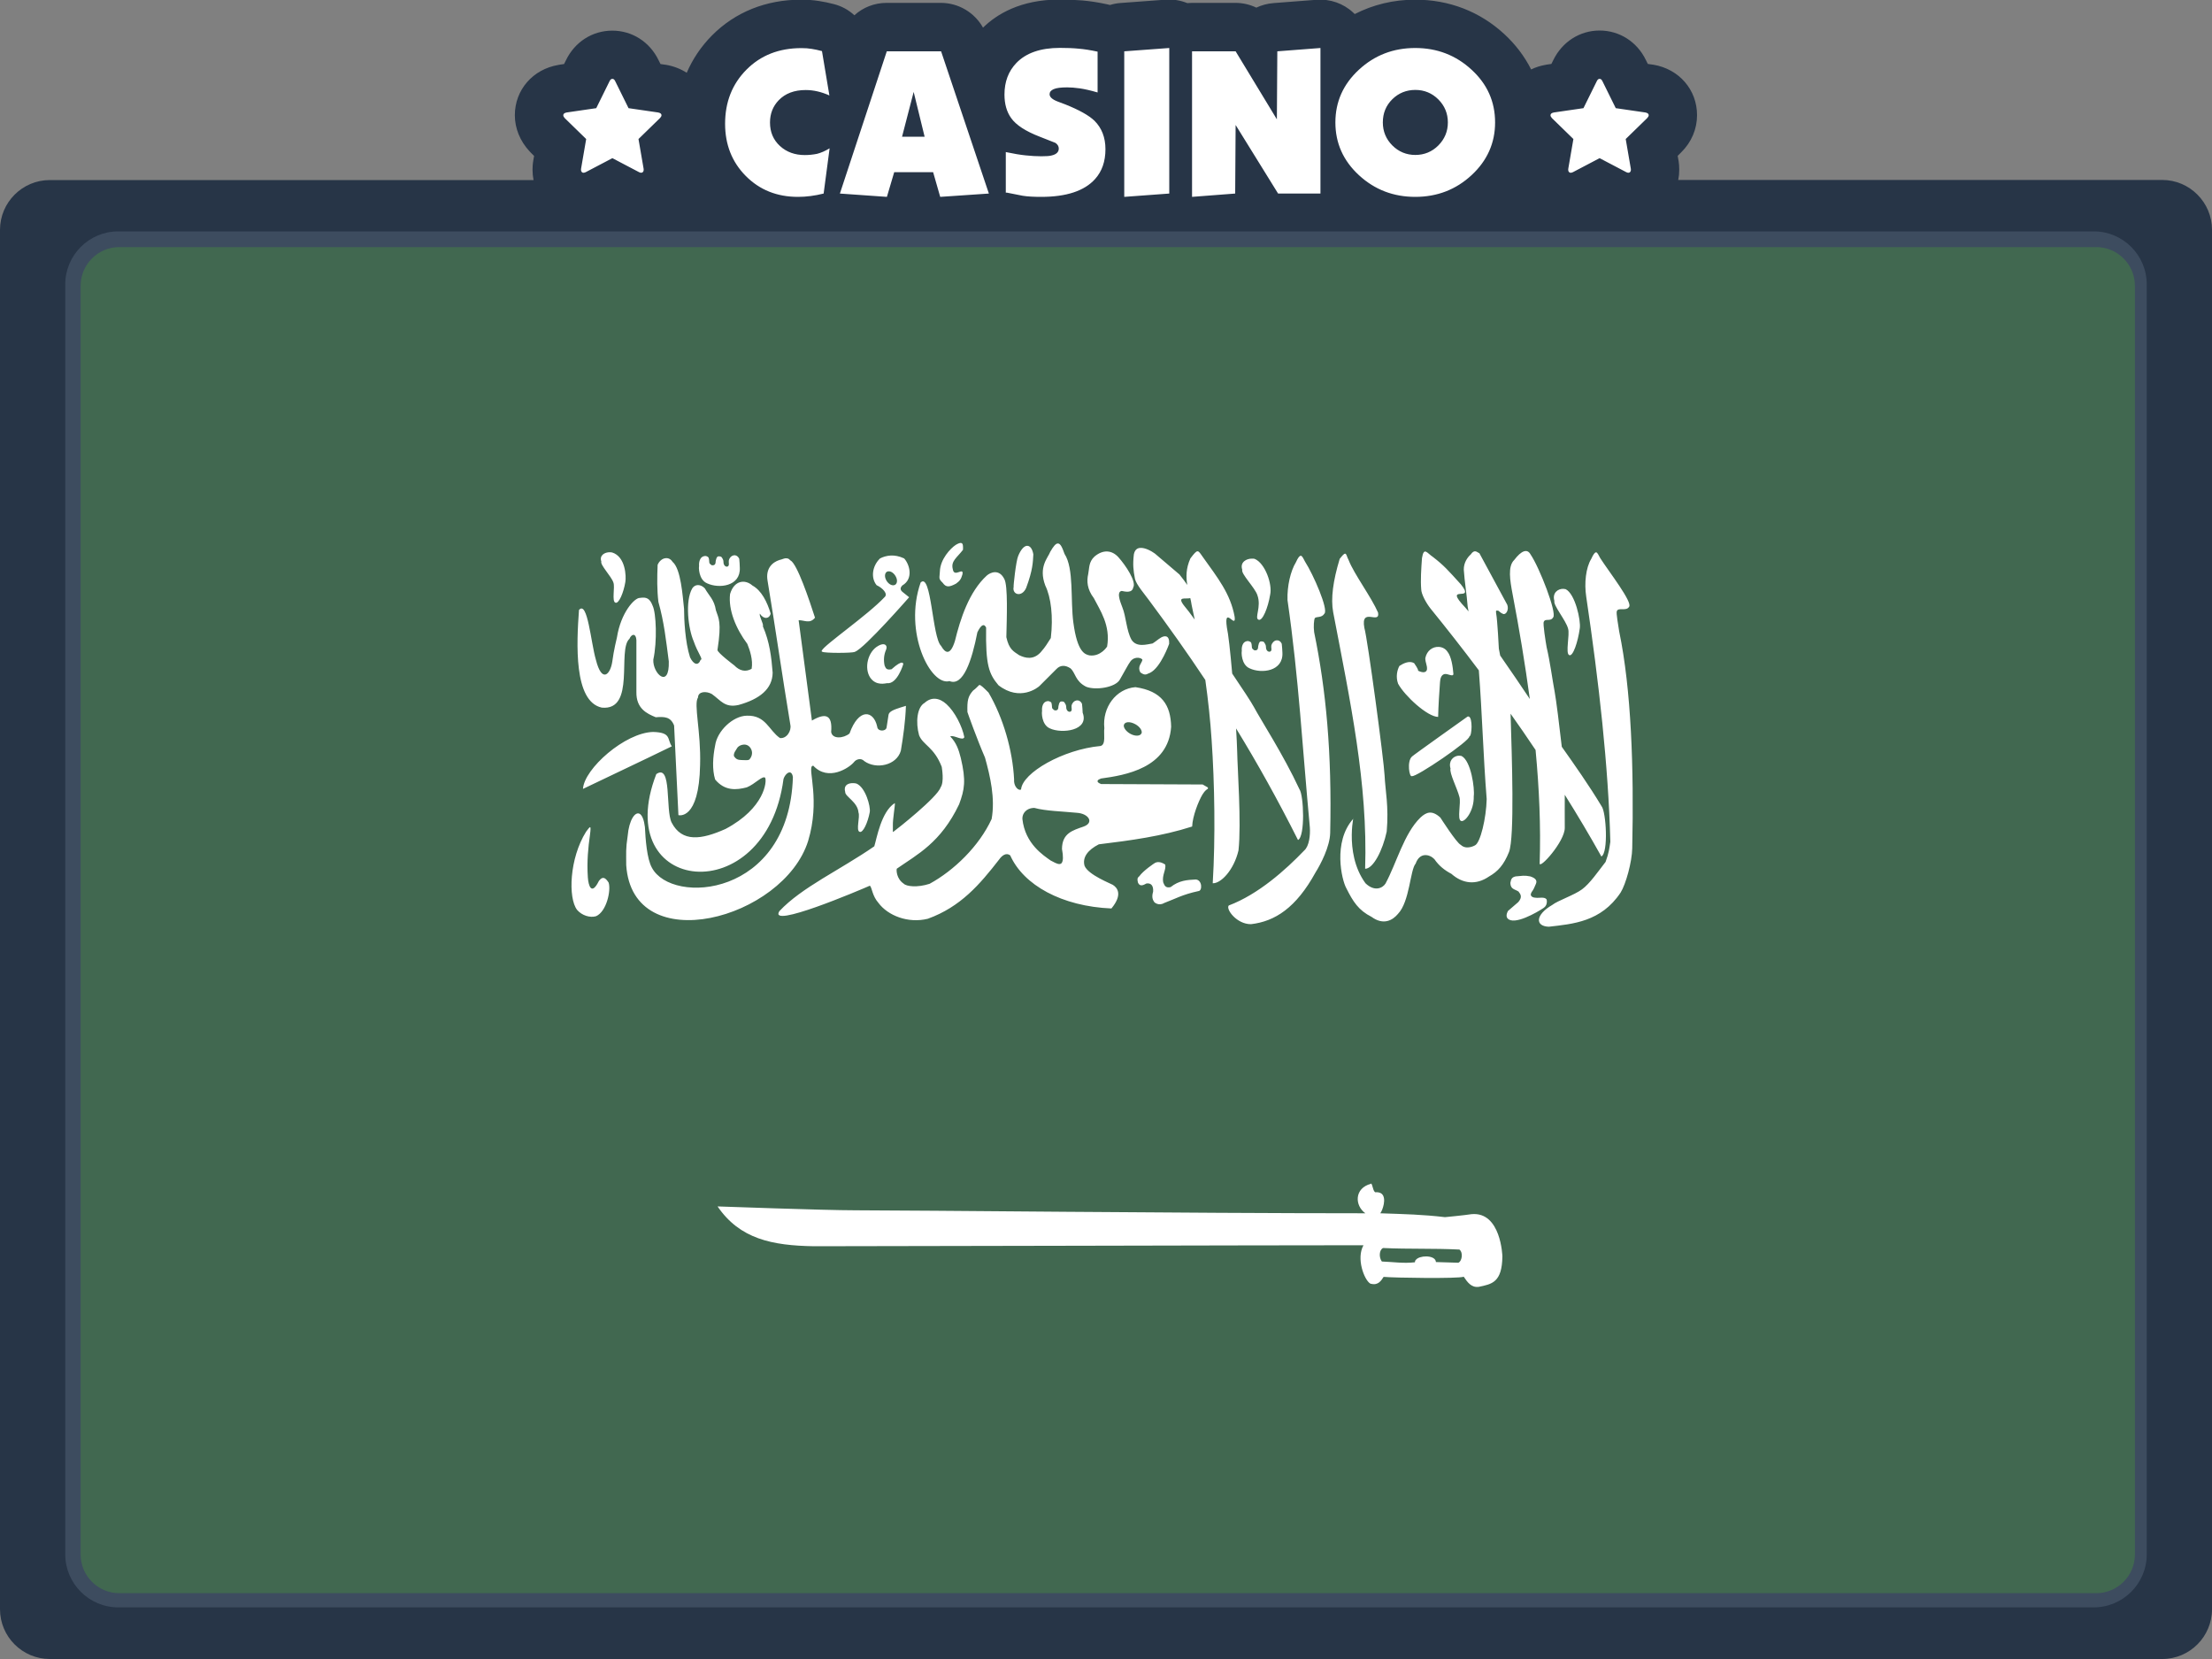 <?xml version="1.0" encoding="utf-8"?>
<!-- Generator: Adobe Illustrator 22.1.0, SVG Export Plug-In . SVG Version: 6.00 Build 0)  -->
<svg version="1.1" xmlns="http://www.w3.org/2000/svg" xmlns:xlink="http://www.w3.org/1999/xlink" x="0px" y="0px"
	 viewBox="0 0 2000 1500" style="enable-background:new 0 0 2000 1500;" xml:space="preserve">
<rect x="0" y="0" width="2000" height="1500" fill="#808080" stroke="none"/>
<style type="text/css">
	.st0{fill:#273547;}
	.st1{fill:#3D4C5F;}
	.st2{fill:#FFFFFF;}
	.st3{clip-path:url(#mask_1_);}
	.st4{fill:#416850;}
</style>
<g id="background">
	<path id="bg" class="st0" d="M1955,162.7h-437.6c0.6-3,0.9-6.1,0.9-9.3c0-2.8-0.2-5.5-0.6-8.1c0-0.1,0-0.2-0.1-0.3l-0.7-4.1
		l2.9-2.9c0.1-0.1,0.3-0.3,0.4-0.4c9.2-9.1,14.2-21,14.2-33.5c0-22.9-16.2-41.7-39.5-45.6c-0.3,0-0.6-0.1-0.9-0.1l-4.1-0.6l-1.7-3.4
		c-8-16.6-23.9-26.8-41.9-26.8s-33.9,10.3-41.9,26.8l-1.7,3.4l-4.1,0.6c-0.3,0-0.6,0.1-1,0.2c-4.7,0.8-9.2,2.2-13.2,4.2
		c-5.9-11.7-14-22.5-24.3-32c-22.1-20.4-49.9-31.1-80.5-31.1c-19.6,0-38.1,4.5-54.7,13c-0.5-0.5-1-1-1.5-1.4
		c-8.9-8.3-20.9-12.4-33-11.5l-39,3c-5.5,0.4-10.8,1.9-15.5,4.1c-5.8-2.8-12.2-4.3-18.8-4.3h-39.4c-1.4,0-2.8,0.1-4.2,0.2
		c-6.2-2.5-12.9-3.6-19.6-3.1l-40.7,3c-3.3,0.2-6.6,0.9-9.6,1.8c-0.8-0.2-1.7-0.4-2.5-0.6c-8.3-1.8-15.6-2.9-22.5-3.5
		c-6.2-0.5-13.2-0.8-20.7-0.8c-35.3,0-56.9,13.4-69.1,25.4c-7.6-13.6-22.1-22.4-38.1-22.4h-49.1c-11,0-21.3,4.1-29.1,11.2
		c-5.2-4.8-11.5-8.3-18.6-10.1c-4.7-1.2-9.3-2.2-13.5-2.8c-5-0.8-10.4-1.2-16-1.2c-31.8,0-59.7,11.2-80.7,32.4
		c-9.8,9.9-17.4,21.2-22.8,33.7c-5.4-3.5-11.8-6-18.7-7.2c-0.3,0-0.6-0.1-0.9-0.1l-4.1-0.6l-1.7-3.4c-8-16.6-23.9-26.8-41.9-26.8
		c-18,0-33.9,10.2-41.9,26.8l-1.7,3.4l-4.1,0.6c-0.3,0-0.6,0.1-1,0.2c-23.2,3.9-39.4,22.6-39.4,45.5c0,11.8,4.7,23.3,13.1,32.4
		c0.5,0.5,1,1,1.4,1.5l2.9,2.9l-0.7,4c-0.1,0.7-0.2,1.3-0.3,2c-0.2,1.2-0.4,3.5-0.4,6.5c0,3.2,0.3,6.3,0.9,9.3H45
		c-24.8,0-45,20.2-45,45V1455c0,24.8,20.2,45,45,45h1910c24.8,0,45-20.2,45-45V207.7C2000,183,1979.8,162.7,1955,162.7z"/>
	<path id="frame" class="st1" d="M1893.1,209.2H106.9c-26.4,0-47.9,21.5-47.9,47.9v1148.3c0,26.4,21.5,47.9,47.9,47.9h1786.2
		c26.4,0,47.9-21.5,47.9-47.9V257.1C1941,230.7,1919.5,209.2,1893.1,209.2z"/>
	<path id="casino" class="st2" d="M750.1,134.1l-5.4,40.9c-8,2-15.7,3-23.2,3c-19,0-34.7-6.3-47.2-18.9
		c-12.5-12.6-18.7-28.4-18.7-47.2c0-19.6,6.4-35.9,19.3-48.9c12.9-13,29.4-19.5,49.7-19.5c3.4,0,6.5,0.2,9.3,0.7
		c2.8,0.4,5.9,1.1,9.3,2l6.7,40.1c-7.1-3.2-14.2-4.9-21.4-4.9c-10.4,0-18.5,3.1-24.4,9.2c-5.2,5.4-7.9,12.1-7.9,20.2
		c0,8.6,3,15.7,9,21.2c6,5.5,13.5,8.2,22.5,8.2c3.7,0,7.4-0.4,11-1.1C742.2,138.2,746,136.6,750.1,134.1z M894.1,175l-44,3
		l-6.4-22.3h-35.2l-6.6,22.3l-42.5-3l42.4-128.6h49.1L894.1,175z M836,123.6l-9.9-40.5l-10.5,40.5H836z M999.5,134.9
		c0,11-3.1,20-9.4,27c-9.6,10.7-25.9,16.1-48.7,16.1c-6.7,0-12.3-0.3-16.7-1c-5.9-1.2-10.6-2.1-14.2-2.8h-1.1v-36.7
		c7.1,1.5,13.1,2.5,18.1,3c4.9,0.5,9.6,0.8,14,0.8c4.4,0,7.6-0.2,9.6-0.8c4.1-1,6.2-3.1,6.2-6.2c0-2-1-3.7-3-5.1
		c-0.1-0.1-4.9-2-14.2-5.6c-12.7-4.9-21.4-10.5-25.9-16.9c-4-5.6-6-12.7-6-21.2c0-11.6,3.6-21.1,10.7-28.5
		c8.7-9.1,21.9-13.7,39.4-13.7c6.2,0,11.9,0.2,16.9,0.7c5,0.4,10.7,1.3,17.2,2.7v36.9c-6.5-1.9-11.9-3.1-16.1-3.7
		c-4.2-0.6-8.1-0.9-11.4-0.9c-5.6,0-9.7,0.5-12.2,1.6c-2.5,1.1-3.7,2.6-3.7,4.6c0,2.5,2.4,4.7,7.3,6.6c2.2,0.9,4.6,1.8,6.9,2.6
		c12.5,5,21.3,9.9,26.4,14.8C996.1,115.7,999.5,124.2,999.5,134.9z M1057.2,175l-40.7,3V46.4l40.7-3V175z M1193.8,175h-38.2
		l-38.4-62l-0.4,62l-39,3V46.4h39.4l37.3,61.5l0.4-61.5l39-3V175z M1351.8,110.7c0,18.6-7.1,34.5-21.2,47.6
		c-14.1,13.1-31.1,19.7-51,19.7c-19.7,0-36.7-6.5-50.9-19.6c-14.2-13.1-21.3-29-21.3-47.7c0-18.7,7.1-34.6,21.3-47.7
		c14.2-13.1,31.1-19.6,50.9-19.6c19.7,0,36.7,6.5,50.9,19.6C1344.7,76,1351.8,91.9,1351.8,110.7z M1309.1,110.7
		c0-8.1-2.9-15.1-8.6-20.8c-5.7-5.7-12.7-8.6-20.8-8.6c-8.1,0-15.1,2.8-20.8,8.4c-5.7,5.6-8.6,12.6-8.6,21c0,8.1,2.9,15.1,8.6,20.8
		c5.7,5.7,12.7,8.6,20.8,8.6c8.1,0,15.1-2.9,20.8-8.6C1306.2,125.7,1309.1,118.8,1309.1,110.7z M1490.7,104.2c0,0.8-0.5,1.6-1.4,2.6
		l-19.4,18.9l4.6,26.7c0,0.3,0.1,0.6,0.1,1.1c0,0.8-0.2,1.4-0.6,1.9c-0.4,0.5-0.9,0.8-1.6,0.8c-0.7,0-1.4-0.2-2.1-0.6l-24-12.6
		l-24,12.6c-0.8,0.4-1.5,0.6-2.1,0.6c-0.8,0-1.3-0.3-1.7-0.8c-0.4-0.5-0.6-1.1-0.6-1.9c0-0.2,0-0.6,0.1-1.1l4.6-26.7l-19.4-18.9
		c-0.9-1-1.3-1.8-1.3-2.6c0-1.3,1-2.1,3-2.5l26.8-3.9l12-24.3c0.7-1.5,1.5-2.2,2.6-2.2c1.1,0,1.9,0.7,2.6,2.2l12,24.3l26.8,3.9
		C1489.7,102.1,1490.7,102.9,1490.7,104.2z M598.1,104.2c0,0.8-0.5,1.6-1.4,2.6l-19.4,18.9l4.6,26.7c0,0.3,0.1,0.6,0.1,1.1
		c0,0.8-0.2,1.4-0.6,1.9c-0.4,0.5-0.9,0.8-1.6,0.8c-0.7,0-1.4-0.2-2.1-0.6l-24-12.6l-24,12.6c-0.8,0.4-1.5,0.6-2.1,0.6
		c-0.8,0-1.3-0.3-1.7-0.8c-0.4-0.5-0.6-1.1-0.6-1.9c0-0.2,0-0.6,0.1-1.1l4.6-26.7l-19.4-18.9c-0.9-1-1.3-1.8-1.3-2.6
		c0-1.3,1-2.1,3-2.5l26.8-3.9l12-24.3c0.7-1.5,1.5-2.2,2.6-2.2c1.1,0,1.9,0.7,2.6,2.2l12,24.3l26.8,3.9
		C597.1,102.1,598.1,102.9,598.1,104.2z"/>
</g>
<g id="border">
	<g>
		<defs>
			<path id="mask" d="M1895.3,1440.5H107.9c-19.3,0-35-15.7-35-35V258.4c0-19.3,15.7-35,35-35h1787.4c19.3,0,35,15.7,35,35v1147.1
				C1930.3,1424.8,1914.6,1440.5,1895.3,1440.5z"/>
		</defs>
		<clipPath id="mask_1_">
			<use xlink:href="#mask"  style="overflow:visible;"/>
		</clipPath>
		<g id="saudi" class="st3">
			<rect x="37.9" y="187.4" class="st4" width="1927.3" height="1284.9"/>
			<path class="st2" d="M868.7,490.9c-1,0-2.5,0.5-4.6,1.8c-4.7,3.1-14,12.9-14.3,24c-0.3,6.3-1.5,6.3,2.6,10.3c3,4.3,6,3.9,12,0.7
				c3.5-2.5,4.6-4.2,5.8-8.4c1.4-7.2-7.5,3.4-8.7-4.6c-2-7.4,3.7-10.4,9.2-17.6C870.8,493.7,870.9,491,868.7,490.9L868.7,490.9z
				 M956.2,491.4c-1.7,0.2-3.7,2.4-6.6,7.5c-2,5.4-10.9,13.6-4.5,30.5c5.2,10.7,7.3,28.1,5,47.5c-3.6,5.5-4.4,7.4-9.2,12.9
				c-6.6,7.1-13.8,5.3-19.4,2.6c-5.2-3.5-9.2-5.3-11.6-16.3c0.4-17.6,1.5-46.4-1.8-52.5c-4.7-9.5-12.6-6.1-15.9-3.2
				c-16.1,14.7-24,39.5-28.8,59.2c-4.5,14.4-9.2,10.2-12.5,4.4c-8.1-7.6-8.7-67-18.5-57.3c-15.7,44.8,9,93.9,26.1,89.1
				c12.3,5.1,20.2-18.4,25.2-44.1c3.5-7.2,6.1-8,7.9-4.3c-0.5,34.2,2.5,41.8,11.2,52.2c19.6,15.1,35.8,1.9,37.1,0.6
				c1.3-1.3,15.3-15.3,15.3-15.3c3.4-3.6,7.9-3.8,12.7-0.6c4.7,4.2,4.1,11.5,14.1,16.6c8.4,3.4,26.4,0.8,30.5-6.4
				c5.6-9.6,7-12.9,9.6-16.5c4-5.3,10.8-3,10.8-1.3c-0.6,3-4.7,5.9-1.9,11.2c4.8,3.6,5.9,1.3,8.7,0.5c9.9-4.8,17.4-26.3,17.4-26.3
				c0.4-8.1-4.1-7.4-7.1-5.8c-3.8,2.3-4.1,3.1-7.9,5.5c-4.9,0.7-14.3,3.9-19-3.3c-4.8-8.7-4.8-20.8-8.4-29.6
				c0-0.6-6.4-13.8-0.5-14.6c3,0.6,9.4,2.2,10.4-3.1c3.1-5.2-6.7-19.9-13.4-27.4c-5.8-6.4-13.8-7.2-21.6-0.6
				c-5.4,5-4.6,10.6-5.7,15.9c-1.4,6.1-1.1,13.6,5.1,21.7c5.4,10.7,15.3,24.5,12,43.8c0,0-5.7,9.2-15.8,8
				c-4.2-0.9-11.1-2.7-14.7-29.6c-2.8-20.4,0.7-48.9-8-62.2C960.7,495.9,959,491,956.2,491.4L956.2,491.4z M928.5,493.5
				c-2.6,0.2-5.5,3.3-7.9,9.2c-2,4.5-4.5,27.9-4.1,27.9c-1.6,7,7.3,9.9,11.3,1c6.1-16.4,6.1-23.4,6.5-30.4
				C933.4,495.9,931.1,493.3,928.5,493.5L928.5,493.5z M1030.8,495.4c-2.7,0.2-4.8,1.8-5.6,5.8c-1.1,9.3-0.5,14.4,1,22.2
				c1.2,5.2,8.7,13.8,12.4,18.9c17.7,23.8,34.8,47.8,51.2,72.5c2.6,18.4,4.5,36.4,5.7,54.3c2.7,39.3,3.5,88.2,1,129.5
				c7.4,0.3,19.1-11.9,23.3-29.7c2.7-24.7-1-75-1.2-89.5c-0.2-6-0.5-13.3-1-20.8c19.2,31.3,37.7,64.5,56,100.9
				c6.6-3.2,5.2-40.6,1.3-45.9c-14.6-31.4-34.8-62.4-41.2-74.4c-2.3-4.3-10.2-16.3-19.6-30.2c-1.7-19.8-3.6-36.5-4.8-41.6
				c-3-20.9,8.6,2.4,7-9.8c-3.8-20.9-15.3-35.1-28.9-54.2c-4.4-6.2-4.3-7.5-11.1,1.5c-4.1,9.2-4,16.8-2.8,24c-1.8-2.6-4-5.7-7.1-9.5
				c-11.8-10.1-12.5-10.6-22.2-18.9C1041.2,498.3,1035.3,495,1030.8,495.4L1030.8,495.4z M1334.1,498.5c-1.3-0.2-2.7,0.4-4.3,2.8
				c-3.1,2.7-6.4,7.6-6.3,13.8c0.7,11,2.7,22.3,3.5,33.3c0.3,1.5,0.5,2.9,0.8,4.4c-1.2-1.5-2.2-2.7-2.8-3.3
				c-21.5-22.6,9.9-3.7-4.1-21.1c-11.8-13-15.3-17.1-25.4-24.9c-5.1-3.3-8.1-9.5-9.8,1.1c-0.7,9.4-1.4,20.2-0.7,28.1
				c0,4.4,4.5,12.6,8.4,17.5c14.3,17.6,29,36.3,43.7,55.9c3.1,39.9,3.9,76.4,7.1,116.4c-0.4,17.1-5.7,39.8-10.7,41.9
				c0,0-7.6,4.4-12.7-0.5c-3.7-1.5-18.5-24.7-18.5-24.7c-7.6-6.9-12.6-5-18,0c-14.8,14.3-21.6,41.2-31.6,59.7
				c-2.6,4.1-9.9,7.6-18.1-0.3c-20.7-28.3-8.6-68.5-11.2-58.1c-18.4,20.8-10.3,55.2-6.1,62.6c6.1,12.2,11,19.9,22.8,25.9
				c10.8,7.9,19.1,3,23.8-2.6c10.8-11.2,11-39.9,16.1-45.6c3.6-10.4,12.5-8.6,16.9-4c4.2,6.1,9.2,10,15.4,13.3
				c10.1,8.9,22.2,10.5,34,2.4c8.1-4.6,13.4-10.5,18.1-22.2c5.1-13.6,2.6-85.2,1.4-125c7.6,10.7,15.2,21.7,22.6,32.8
				c3.3,34.9,4.8,69.3,3.7,102.3c-0.8,6.6,22.9-19.6,22.7-32c-0.1-10.8,0-20.7,0-29.8c11.5,18.3,22.6,37,33.1,55.8
				c6.5-3.4,4.3-40.3,0.2-45.4c-11-18.4-25.1-38.4-36-53.8c-2.2-19.5-5.1-42.4-6.4-49.5c-2.1-11-4.2-27.5-7.3-40.5
				c-0.9-5.1-3.5-21.3-2.6-22.9c1.3-3.6,6.1,0.1,8.5-4.1c3.6-3.9-12.4-45.2-20.5-57c-2.9-5.3-8.2-3.5-14.7,5.1
				c-6,5.7-3.8,18.6-1.5,30.8c6,31.3,11.3,63.1,15.6,94.9c-7.8-11.7-17.4-25.8-26.8-39.3c-0.3-1.3-1.2-6.1-1.2-6.2
				c0-0.6-1.3-25.6-2.4-31.6c-0.2-2.4-0.8-3.1,1.8-2.8c2.7,2.3,3.1,2.4,4.7,3.1c2.7,0.5,5.1-4.1,3.5-8.4
				c-8.4-15.5-16.8-31.1-25.2-46.6C1336.5,499.8,1335.4,498.7,1334.1,498.5L1334.1,498.5z M551.5,499.3c-4.7-0.1-9.8,2.8-7.8,8.4
				c-1.2,3.1,9.1,13.4,10.9,19c1.6,4-1.6,17,1.8,18.2c3.1,1.3,7.4-9,9-18.6c0.9-5.2,0.2-23.1-12-26.8
				C552.8,499.4,552.1,499.3,551.5,499.3L551.5,499.3z M1443,499.4c-1.1,0.1-2.4,1.8-4.3,6c-4.8,7.8-6.4,21.8-4.5,34.1
				c11.5,77.6,20,152.8,21.8,221.6c-1,6.5-1.3,10-4.3,18.2c-6.8,8.7-14.2,19.6-21.3,24.8c-7,5.2-22,10.2-26.9,14.1
				c-15.5,9-15.6,19.3-3.1,19.7c21.6-2.5,47.2-4.3,64.9-30.9c4.7-7.5,10.3-27.7,10.5-40.1c1.6-72.6-0.9-143.6-11.8-196
				c-0.7-5.1-3-16.9-2.1-18.4c1.4-3.6,8.5,0.4,11-3.8c3.7-3.8-18.3-32-26-44C1445.3,501.8,1444.3,499.3,1443,499.4L1443,499.4z
				 M1216,500.6c-0.9,0.2-2.2,1.5-4.7,4.7c-6,19.8-8.2,35.9-5.9,48.2c15.5,81,31.4,154.9,28.9,232c7.4,0,15.9-16.8,19.5-33.6
				c2-23-1.3-37.1-1.9-50.6c-0.6-13.5-15.3-123.4-18.3-133.6c-3.6-19.4,14.3-2.5,12.4-13.8c-6.2-14.2-21.7-34.9-26.5-47.2
				C1217.7,503.4,1217.5,500.4,1216,500.6L1216,500.6z M663.4,502.1c-1.9,0.3-3.7,1.9-4.4,4.5c-0.4,1.7,0.7,4.5-0.8,5.4
				c-0.9,0.9-4.2,0.3-4.1-4.4c0-1.5-1.1-3.1-1.8-4c-0.7-0.4-1.1-0.6-2.3-0.6c-1.5,0.1-1.4,0.4-2.2,1.7c-0.4,1.3-0.8,2.5-0.8,3.9
				c-0.2,1.7-0.9,2.2-2.1,2.5c-1.4,0-1.1,0.2-2.2-0.6c-0.7-0.7-1.4-1-1.4-2.2c0-1.3-0.3-3.3-0.7-4.2c-0.6-0.8-1.5-1.2-2.6-1.4
				c-5.8,0-6.2,6.7-5.9,9.2c-0.4,0.5-0.6,12.2,7.2,15.5c10.6,5,30.4,2.9,29.6-14.1c0-1.5-0.3-6.6-0.5-8
				C667.3,502.8,665.3,501.8,663.4,502.1L663.4,502.1z M805.3,502.3c-3.7,0.2-6.9,1.2-9.6,2.6c-7,6.7-8.6,17.5-3.1,24.2
				c5.4,2.5,10.7,7.9,7.1,10.9c-15.2,16.2-54.7,43.3-56.7,48.3c0,0-0.1,0.1-0.1,0.2c0,0,0,0.1,0,0.2c0,0,0,0.1,0,0.1
				c0,0,0.1,0.1,0.1,0.2c0,0,0.1,0.1,0.1,0.1c0,0,0.1,0,0.1,0c0,0,0.1,0.1,0.1,0.1c0,0,0.1,0,0.1,0c0,0,0.1,0.1,0.1,0.1
				c2,1.3,26.7,1.3,29.5,0.1c0,0,0.1-0.1,0.1-0.1c0,0,0.1,0,0.1,0c0,0,0-0.1,0-0.1c8.5-3.1,48.8-49.2,48.8-49.2
				c-2.1-1.8-4-3.1-6.1-4.9c-2.2-1.9-2-3.8,0-5.8c10-5.8,6.8-18.6,1.6-24.4C813,502.8,808.9,502.1,805.3,502.3L805.3,502.3z
				 M1176,502.5c-1.1,0.1-2.4,1.7-4.3,5.9c-4.8,7.8-8,21.4-7.6,34.1c10.3,71.5,13.5,134,20.2,205.5c0.5,6.9-0.5,17-5.1,21
				c-17,17.7-41.5,39.6-68.2,49.7c-2.9,3.2,7.1,17,20.1,16.9c21.6-2.5,40.7-14.7,58.3-46.7c4.7-7.5,13-23.4,13.3-35.8
				c1.6-72.6-3.7-129-14.5-181.5c-0.7-5.1-0.2-11.2,0.6-12.7c1.4-1.7,6.2,0,8.7-4.1c3.7-3.8-9.9-35.1-17.6-47.1
				C1178.3,504.7,1177.3,502.3,1176,502.5L1176,502.5z M601.7,504.7c-3,0.3-5.8,2.8-7.1,6c-0.5,11.5-0.6,22.9,0.7,33.5
				c5.2,18.5,6.9,34.8,9.4,53.8c0.7,25.4-14.7,11-14-1.6c3.6-16.4,2.6-42.1-0.6-48.7c-2.5-6.5-5.4-8.1-11.5-7.1
				c-4.8-0.3-17.3,13.3-20.8,35.8c0,0-2.9,11.6-4.2,21.8c-1.7,11.6-9.4,19.9-14.8-1.6c-4.6-15.6-7.5-54-15.3-45.1
				c-2.2,30-4.9,82.8,20.6,88.3c30.9,3,13.8-52.2,25-62.2c2.1-4.9,6-5,6.3,1.2v46.8c-0.3,15.2,9.7,19.7,17.5,22.9
				c8.1-0.6,13.5-0.4,16.6,7.5c1.3,27,2.6,54,3.9,81c0,0,18.7,5.4,19.6-45.5c0.9-29.9-6-55-1.9-60.8c0.1-5.7,7.5-6,12.5-3.2
				c8.1,5.7,11.6,12.7,24.2,9.9c19.1-5.3,30.6-14.5,30.8-29.2c-1.1-13.9-2.7-27.8-8.8-41.8c0.8-2.5-3.6-9.1-2.8-11.6
				c3.4,5.4,8.6,4.9,9.8,0c-3.2-10.7-8.3-20.9-16.5-25.4c-6.7-5.9-16.6-4.7-20.2,7.7c-1.7,14.3,5.2,31.2,15.6,45.1
				c2.2,5.4,5.3,14.4,3.9,22.5c-5.5,3.2-11,1.8-15.7-3.1c0,0-15.2-11.4-15.2-13.9c4-25.8,0.9-28.7-1.4-35.9c-1.6-9.9-6.2-13-10-19.8
				c-3.8-4-8.9-4-11.4,0c-6.7,11.6-3.6,36.6,1.3,47.8c3.5,10.3,8.9,16.7,6.3,16.7c-2.1,5.8-6.4,4.5-9.6-2.2
				c-4.5-13.9-5.4-34.5-5.4-43.8c-1.3-11.5-2.8-36.2-10.4-42.5C606.4,505.3,604,504.4,601.7,504.7L601.7,504.7z M710,504.8
				c-1.5,0.2-3.2,1.1-5.2,1.5c-6.6,2.1-12.7,7.8-10.8,18.8c7.8,47.1,12.8,83.1,20.6,130.2c1.2,5.5-3.4,12.8-9.4,12
				c-10.1-6.9-12.7-20.8-30-20.2c-12.5,0.2-26.8,13.8-28.6,26.9c-2.1,10.4-2.8,21.7,0,30.8c8.8,10.6,19.3,9.5,28.6,7.1
				c7.6-3.1,13.9-10.6,16.5-8.8c0,0,0.1,0,0.1,0c0,0,0,0.1,0,0.1c1.7,2.9-0.2,27.4-35.8,46.3c-21.9,9.8-39.4,12.2-48.7-5.7
				c-5.8-11.2,0.4-53.8-13.9-43.9c-42.3,109.1,99.2,124.4,115,4.5c1-3.4,4.1-6.8,6.3-5.9c1,0.4,1.9,1.7,2.2,4.2
				c-3.3,108.5-109.5,116-127.5,81.8c-4.5-8-5.8-26-6.3-36.7c-0.8-6.5-2.4-10.2-4.3-11.7c-4.3-3.2-10.1,5.2-11.3,19.8
				c-1.8,11.8-1.3,15-1.3,26.3c5.7,85.7,142.3,48.9,164.5-21.9c11-36.6-0.2-64.2,3.5-67.6c0,0,0.1-0.1,0.2-0.1c0,0,0.1-0.1,0.2-0.1
				c0,0,0.1-0.1,0.2-0.1c0.1,0,0.3-0.1,0.5-0.1c13.6,14.6,32.6,1.9,36.8-3.2c1.8-2.5,6.3-4.2,9.4-0.9c10.6,7.6,29.1,4,33-9.4
				c2.2-13.1,4.1-26.6,4.6-40.6c-6.9,2.1-12.5,3.7-14.7,6.1c-0.5,0.6-0.9,1.2-1,1.9c-0.6,3.9-1.2,7.8-1.8,11.6
				c-0.1,0.3-0.2,0.6-0.3,0.9c-0.3,0.5-0.8,0.9-1.3,1.2c-2.4,1.3-6.7,0.6-6.9-3c-3.3-14.9-16.8-16.8-25,6.3
				c-5.5,4.5-15.6,5.3-16.6-1.4c1.3-15.5-4.9-17.6-17.4-10.3c-4-30.7-8-60-12-90.7c5.2-0.2,10,3.6,14.8-2.3
				c-5.2-16.1-16.1-48.7-22.2-51.8c0,0-0.1-0.1-0.2-0.1c-0.3-0.3-0.6-0.6-0.9-0.9c-0.1-0.1-0.3-0.2-0.4-0.3
				c-0.1-0.1-0.3-0.2-0.4-0.2c-0.2-0.1-0.6-0.2-0.8-0.3C711.1,504.8,710.6,504.7,710,504.8L710,504.8z M1132.3,505.1
				c-5.4-0.2-11.4,3.3-9.1,10c-1.4,3.7,11.6,16.3,13.7,23.1c3.8,10.6-2.9,20.6,1,22.1c3.6,1.6,8.6-10.9,10.5-22.5
				c2.2-9.4-4.5-28.6-14-32.5C1133.9,505.1,1133.1,505.1,1132.3,505.1L1132.3,505.1z M803.3,516.6c2.5-0.3,5.4,2,6.9,5.2
				c1.6,3.4,0.8,6.7-1.8,7.3c-2.5,0.6-5.8-1.6-7.4-5.1c-1.6-3.4-0.8-6.8,1.8-7.4C803,516.7,803.2,516.6,803.3,516.6z M1413.6,532.4
				c-4.9-0.2-10.3,3.6-8.2,10.9c-1.2,4,10.5,17.6,12.4,25.1c1.7,5.3-2.6,22.4,1,23.9c3.3,1.8,7.9-11.8,9.6-24.3
				c1-6.9-4.1-31-12.8-35.3C1415.1,532.6,1414.4,532.5,1413.6,532.4L1413.6,532.4z M1076.2,540.8c0.5,2,0.9,4,1.2,6.1
				c1,4.5,1.9,8.9,2.8,13.3c-3.9-5.4-7.1-9.7-8.5-11.2C1062.9,538.4,1071.9,542,1076.2,540.8L1076.2,540.8z M1153.9,579
				c-1.9,0.3-3.7,2-4.4,4.6c-0.4,1.7,0.8,4.4-0.7,5.3c-0.9,0.9-4.3,0.4-4.2-4.3c0-1.5-1.1-3.1-1.8-4.1c-0.7-0.4-1.1-0.6-2.3-0.6
				c-1.5,0.1-1.4,0.4-2.2,1.7c-0.3,1.3-0.8,2.5-0.8,3.9c-0.2,1.7-0.8,2.2-2,2.5c-1.4,0-1.1,0.2-2.2-0.6c-0.7-0.7-1.4-1-1.4-2.2
				c0-1.3-0.3-3.3-0.7-4.2c-0.6-0.8-1.5-1.1-2.6-1.4c-5.8,0-6.1,6.6-5.8,9.1c-0.4,0.5-0.7,12.3,7.1,15.6c10.6,5,30.5,2.8,29.6-14.2
				c0-1.5-0.4-6.6-0.6-8C1157.8,579.6,1155.9,578.7,1153.9,579L1153.9,579z M799,582.5c-1.3-0.1-3,0.3-5,1.5
				c-9.3,5.1-13,20.1-7.1,28.8c5.4,7.7,14,4.9,15.2,4.9c9.2,1.1,14.6-17.2,14.6-17.2s0.3-5.2-10.6,4.6c-4.6,0.9-5.2-0.8-6.3-3.4
				c-1-4.8-0.7-9.6,1.4-14.4C802.2,584.6,801.2,582.8,799,582.5L799,582.5z M1300.8,584.9c-5.2-0.3-10.7,3.1-12.1,10.2
				c0,4.2,1.9,6.5,1.5,10.3c-0.5,2.2-2.8,3.6-8.1,1c0.8-0.8-3.5-6.8-3.5-6.8c-4.2-2.5-9.7,0.1-13.3,2.5c-2,3.6-3.5,9.8-1.2,16.1
				c6,11,26.5,29.9,36.2,30c0.2-9.9,1.1-23.2,1.7-31.4c0.2-3.1,1-6.5,3.9-7.3c3-0.8,8.1,3,8.2-0.2c-0.5-6.3-1.8-15.7-5.4-20.1
				C1306.9,586.5,1303.9,585,1300.8,584.9L1300.8,584.9z M885.4,619.5c-0.1,0.1-0.3,0.2-0.4,0.2c-0.1,0-0.2,0.1-0.2,0.2
				c-1,0.8-2.3,2.6-5,4.5c-4.6,5.2-5.4,8.9-5.1,19.4c0.3,1.1,8.7,24.6,15.9,41.2c4.8,17.2,9.3,36.9,6,55.5
				c-11.3,24.6-34.1,46.6-56.1,58.6c-11.2,3.6-20.9,2.4-23.4-0.1c0,0-0.1-0.1-0.1-0.1c-6.4-4.3-6.6-12-6.2-13.3c0,0,0-0.1,0-0.1
				c0,0,0.1-0.1,0.1-0.1c18.5-12.9,39.7-23.4,56.3-58.2c4.9-13.3,6.4-21.3,1.5-41.9c-1.9-7.7-4.2-14-9.5-19.4c0,0,0.1-0.1,0.1-0.1
				c3.2-1.5,11.3,4.5,12.6,0.7c-1.9-9.8-8.6-23-16.1-29.8c-6.6-6-13.8-6.7-19.8-1.2c-6.8,3.8-8.3,17.4-5,29.3
				c3.6,9,13.5,10.5,20.5,28.6c0,0,0,0.1,0,0.1c0.1,1.1,2.4,13.5-1.1,18.5c-2.9,8.9-39.6,37.9-42.2,39.7c0,0-0.2,0.1-0.2,0.2
				c0,0-0.1,0.1-0.1,0.1c0,0-0.1,0.1-0.1,0.1c0,0-0.1,0.1-0.1,0.1c0,0-0.1,0-0.1,0c0,0-0.1,0-0.1,0c0,0-0.1-0.1-0.1-0.1
				c0,0,0-0.1,0-0.1c0,0-0.1-0.1-0.1-0.2c-0.1-0.7,0.1-2.6,0-5.5c-0.2-5.4,2-17.7,1.8-19.8c0,0,0-0.1,0-0.1c0,0-0.1-0.1-0.1-0.1
				c0,0,0-0.1,0-0.1c0,0-0.1,0-0.1,0c-12.2,7.8-16.2,31.9-18.4,39c-30.8,21.3-65.7,37.1-85.8,58.6c-10.5,16.4,72.2-18.8,81.8-23
				c0.1,0.1,0.2,0.2,0.2,0.2c1.8,2,2,9,7.5,15.3c8.6,11.6,26.9,18.8,44.7,14.4c29.8-10.8,47-31.1,64.5-53.6c2.5-3.6,6.4-6.5,10-3.7
				c12,26.9,46.7,46.1,91.5,48c10.4-12.6,5.4-18.8,1.2-21.4c-1.3-0.9-22.3-9-25.5-17.2c-2.1-7.6,2.9-14.3,12.9-19.4
				c28.8-3.5,57-7.3,84.4-16.1c0.3-9.2,5.7-22.9,9.3-28.9c2.5-4.1,4.1-4.6,4.7-5.1c0,0,0.1-0.1,0.1-0.1c0,0,0.1-0.1,0.1-0.1
				c0,0,0.1-0.1,0.1-0.1c0,0,0-0.1,0-0.2c0-0.2,0-0.5-0.1-0.8l-4.7-2.7l-91.8-0.4c-1.1-0.4-2-0.9-2.5-1.3c0,0-0.1-0.1-0.2-0.2
				c0,0-0.1-0.1-0.1-0.1c0,0-0.1-0.1-0.1-0.1c0,0-0.1-0.1-0.1-0.2c0,0-0.1-0.1-0.1-0.1c0,0,0-0.1,0-0.1c0,0-0.1-0.1-0.1-0.1
				c0,0,0-0.1,0-0.1c0,0,0-0.1,0-0.1c0,0,0-0.1,0-0.1c0,0,0-0.1,0-0.1c0,0,0-0.1,0-0.1c0,0,0-0.1,0-0.1c0,0,0-0.1,0-0.1
				c0,0,0-0.1,0-0.1c0,0,0.1-0.1,0.1-0.1c0,0,0.1-0.1,0.1-0.2c0.4-0.6,1.5-1.2,2.9-1.7c21.9-3,60.9-9.4,63.4-46.8
				c-0.4-19.5-8.3-32.3-32.3-35.8c-17.6,1.4-30.1,18.4-28.1,37.1c-0.8,5,1.7,14.9-3.5,16.1c-33.7,3.1-70.6,24.2-71.8,39.3
				c0,0-0.1,0-0.1,0c0,0-0.1,0.1-0.1,0.1c0,0-0.1,0.1-0.2,0.1c0,0-0.1,0-0.2,0c-0.1,0-0.2,0.1-0.2,0.1c0,0-0.1,0-0.1,0
				c0,0-0.1,0-0.2,0c0,0-0.1,0-0.1,0c0,0-0.1,0-0.2,0c-0.1,0-0.2-0.1-0.3-0.1c-2.2-0.6-5-4.2-4.6-9.3c-1.3-26.2-9.8-55.7-23.1-78.5
				c-4.8-4.8-6.8-6.7-8.2-6.9c0,0-0.1,0-0.2,0c-0.1,0-0.2,0-0.2,0c0,0-0.1,0-0.1,0C885.6,619.5,885.5,619.5,885.4,619.5
				C885.5,619.5,885.4,619.5,885.4,619.5L885.4,619.5z M973.3,633.3c-1.9,0.3-3.7,1.9-4.4,4.5c-0.4,1.7,0.8,4.5-0.7,5.4
				c-0.9,0.9-4.3,0.4-4.2-4.3c0-1.5-1.1-3.1-1.8-4.1c-0.7-0.4-1-0.6-2.2-0.6c-1.5,0.1-1.5,0.4-2.3,1.7c-0.3,1.3-0.8,2.5-0.8,3.9
				c-0.2,1.7-0.8,2.2-2,2.5c-1.4,0-1.1,0.2-2.2-0.6c-0.7-0.7-1.5-1-1.5-2.2c0-1.3-0.3-3.3-0.6-4.2c-0.6-0.8-1.6-1.1-2.6-1.4
				c-5.8,0-6.1,6.6-5.8,9.1c-0.4,0.5-0.7,12.3,7.1,15.6c10.6,5,35.8,2.1,29.6-14.2c0-1.5-0.4-6.6-0.6-8
				C977.2,633.9,975.2,633,973.3,633.3L973.3,633.3z M1327.8,647.8c-0.3,0-0.6,0-0.9,0.1c0,0-49,34.8-50.2,36.1
				c-4.9,4.3-2.4,19.5,0,17.7c3.5,1.3,52.8-32.1,51.9-36C1330.8,665.9,1331.8,648.6,1327.8,647.8L1327.8,647.8z M1019.6,653
				c2-0.2,4.6,0.5,7.1,1.9c3.7,2.1,5.9,5.3,5.6,7.6c0,0.1,0,0.2,0,0.2c0,0.1-0.1,0.2-0.2,0.2c0,0.1-0.1,0.2-0.1,0.2
				c0,0-0.1,0.1-0.1,0.2c0,0-0.1,0.1-0.1,0.2c-0.1,0.2-0.3,0.4-0.5,0.6c-1.8,1.6-5.8,1.4-9.6-0.8c-3.6-2.1-5.9-5.3-5.6-7.6
				c0-0.1,0.1-0.2,0.1-0.2c0.1-0.3,0.2-0.5,0.3-0.8c0.1-0.1,0.1-0.2,0.2-0.3c0,0,0.1-0.1,0.1-0.1c0.1-0.1,0.3-0.3,0.4-0.4
				C1017.8,653.4,1018.6,653.1,1019.6,653L1019.6,653z M590.6,661.8c-25.4,0.5-62.5,33.3-63.5,51.5c26.8-12.9,53.1-25.2,80.3-38.5
				C603,668.2,607.2,662.3,590.6,661.8L590.6,661.8z M672.9,673.2c2.5,0,5.1,1.3,6.5,4.7c1.3,3.2,0.1,6.5-1.4,8.2c0,0,0,0.1,0,0.1
				c0,0-0.1,0.1-0.1,0.2c-1.1,1.4-4.8,0.8-7.5,0.8c-3.2-0.1-4.8-0.7-6.7-3.3c-0.9-2.9,1.9-5.8,3.1-8c0,0,0.1-0.1,0.1-0.1
				c0.1-0.2,0.4-0.4,0.6-0.6c1-0.9,2.6-1.7,4.4-1.9C672.2,673.3,672.5,673.2,672.9,673.2L672.9,673.2z M1318.3,683.3
				c-4.5,0.6-8.8,4.8-6.8,11.6c-1.2,4,6.1,18,8,25.5c1.7,5.3-2.2,20.3,1.4,21.8c3.3,1.8,12-8.9,11.6-22.2c1-6.9-2.4-32.2-11.1-36.5
				C1320.4,683.3,1319.3,683.2,1318.3,683.3L1318.3,683.3z M770.1,708.1c-4,0.3-7.5,2.4-5.9,8c-0.2,4.1,11.3,9,12,18.5
				c1.6,3.9-2.5,16.3,1,17.5c3.1,1.3,7.5-8.6,9.2-17.8c0.9-5-3.9-22.7-12.2-25.9C772.8,708.1,771.5,708,770.1,708.1L770.1,708.1z
				 M934.2,730.5c0.3,0,0.6,0,0.9,0c0.1,0,0.1,0,0.2,0c10.2,2.8,25.3,3.1,38.4,4.4c10.7,0.7,15.9,9,5.9,12.5
				c-9.8,3.4-19.3,6-19.4,20.2c1.3,7,1,10.7-0.1,12.4c-0.1,0.1-0.2,0.3-0.3,0.4c0,0-0.1,0.1-0.1,0.1c0,0-0.1,0.1-0.1,0.1
				c0,0-0.1,0.1-0.1,0.1l-0.1,0.1c0,0-0.1,0.1-0.2,0.1c-0.1,0.1-0.3,0.2-0.5,0.2c-0.1,0-0.3,0.1-0.5,0.1c-2.3,0.3-5.7-1.9-8.3-3.2
				c-6.1-4.4-23.1-14.9-25.5-37.6C924.2,735.3,928.1,730.9,934.2,730.5L934.2,730.5z M533.5,747.9c-0.6,0-1.9,1.9-3.6,4.1
				c-15.1,24.1-16.4,60-8.1,70.7c4.4,5.1,11.7,7.3,17.1,5.7c9.5-4.1,13.7-23.3,11.4-30.4c-3.2-5-5.7-5.7-8.8-1.5
				c-6.7,13.6-9.5,4.3-10-3.3c-1-14.4,0.4-27.6,1.9-38.1C534.1,749.8,534.1,747.9,533.5,747.9L533.5,747.9z M1047.8,779.5
				c-1.1-0.1-2.3,0.1-3.5,0.7c-0.2,0-10.8,7.1-14.2,12.1c-2.1,1.6-1.8,3-1.2,5.7c1.6,3.7,4.5,2.6,7.7,0.8c4.3-0.6,6.4,2.2,6,7.4
				c-2,6.4,0.9,8.8,0.9,9.2c0,0.4,4.1,4,9,1.1c10.3-3.9,16.6-7.7,31-10.8c3.8-0.1,3.6-10.2-2.4-10.5c-7.8,0.4-15,0.8-22.7,6.9
				c-4.8,1.1-5.6-1.8-6.7-4.4c-1.2-6.5,2.7-11,1.9-15.9C1053.8,782,1051.2,779.7,1047.8,779.5L1047.8,779.5z M1377.2,791.8
				c-1.9,0.1-3.9,0.3-6.8,0.6c-3.1,0.7-4.2,2-4.8,5.9c0.2,5.8,3.8,5.5,7.4,7.8c2.1,2.7,3.5,5.1-0.2,9.5c-3.4,3.1-5.9,4.9-9.3,8
				c-1.6,2.8-2.6,7,2.3,8.4c9.2,2.6,30.4-11.2,30.4-11.5c3.4-2.6,2.3-7.5,2-7.5c-2-2.3-6.5-0.9-9.6-1.3c-1.4,0-6.2-0.7-3.9-4.9
				c1.9-2.6,2.6-4.2,3.9-7.4c1.4-3.1,0.2-5.3-5-7C1380.9,791.9,1379.1,791.7,1377.2,791.8L1377.2,791.8z M1239.6,1070.3
				C1239.6,1070.3,1239.5,1070.4,1239.6,1070.3c-15.3,4-14.8,19.8-5.1,26.7c-160.9,0-407.7-2.7-460.6-2.7
				c-29.6,0-123.3-3.5-125.1-3.5c20.1,29.4,49.2,35.4,87.3,36c71.4,0,402.5-0.9,496.7-0.9c-6.7,11.9,0.6,31,5.9,34.5
				c0.1,0.1,0.3,0.2,0.4,0.2c0.2,0.1,0.5,0.2,0.6,0.2c0.1,0,0.2,0,0.2,0c6.2,1.5,9-3,11.1-6.3c10.1,0.9,67.1,1.7,72.3-0.1
				c0,0,0.1-0.1,0.1-0.1c3.5,5.2,7,10.1,13.7,9.2c11.7-2.5,21-3.8,21.3-27.6c0,0-1.2-40.6-27.9-38.1c-6.3,1-24,2.7-24,2.7
				c-20.5-2.4-35.5-2.7-58.5-3.5c2.1-2.7,5.9-13.6,1.3-17.6c-1.2-1-3-1.6-5.5-1.4c0,0-0.1,0-0.1,0c0,0-0.1,0-0.2,0
				c0,0-0.1-0.1-0.1-0.1c-0.1,0-0.2,0-0.2-0.1c-0.1-0.1-0.3-0.3-0.4-0.4c0,0-0.1-0.1-0.2-0.2c-1.2-1.7-1.8-5.9-2.6-6.9
				c0,0-0.1-0.1-0.1-0.1c0,0-0.1-0.1-0.1-0.1c0,0-0.1-0.1-0.2-0.1C1239.7,1070.3,1239.7,1070.3,1239.6,1070.3
				C1239.7,1070.3,1239.6,1070.3,1239.6,1070.3L1239.6,1070.3z M1250.5,1128.4C1250.6,1128.4,1250.6,1128.4,1250.5,1128.4
				c23.5,1.1,45.6,0.2,69.1,1.4c3.7,3.2,1.9,10.4-0.6,11.7c-0.1,0.1-0.3,0.1-0.4,0.2c-0.1,0-0.2,0-0.3,0c-0.1,0-0.2,0-0.3,0
				c-7.6-0.2-12-0.4-19.7-0.6c0-0.4-0.1-0.8-0.2-1.1c-1.8-5.4-14.9-5-18-0.8c0,0.1-0.1,0.2-0.2,0.2c0,0.1-0.1,0.2-0.2,0.3
				c0,0.1-0.1,0.3-0.2,0.4c0,0.2-0.1,0.4-0.1,0.6c0,0.2-0.1,0.4-0.1,0.6c-10.3,1.2-19.6-0.3-29.9-0.7
				C1246.6,1136.8,1247,1130,1250.5,1128.4L1250.5,1128.4z"/>
		</g>
	</g>
</g>
</svg>
